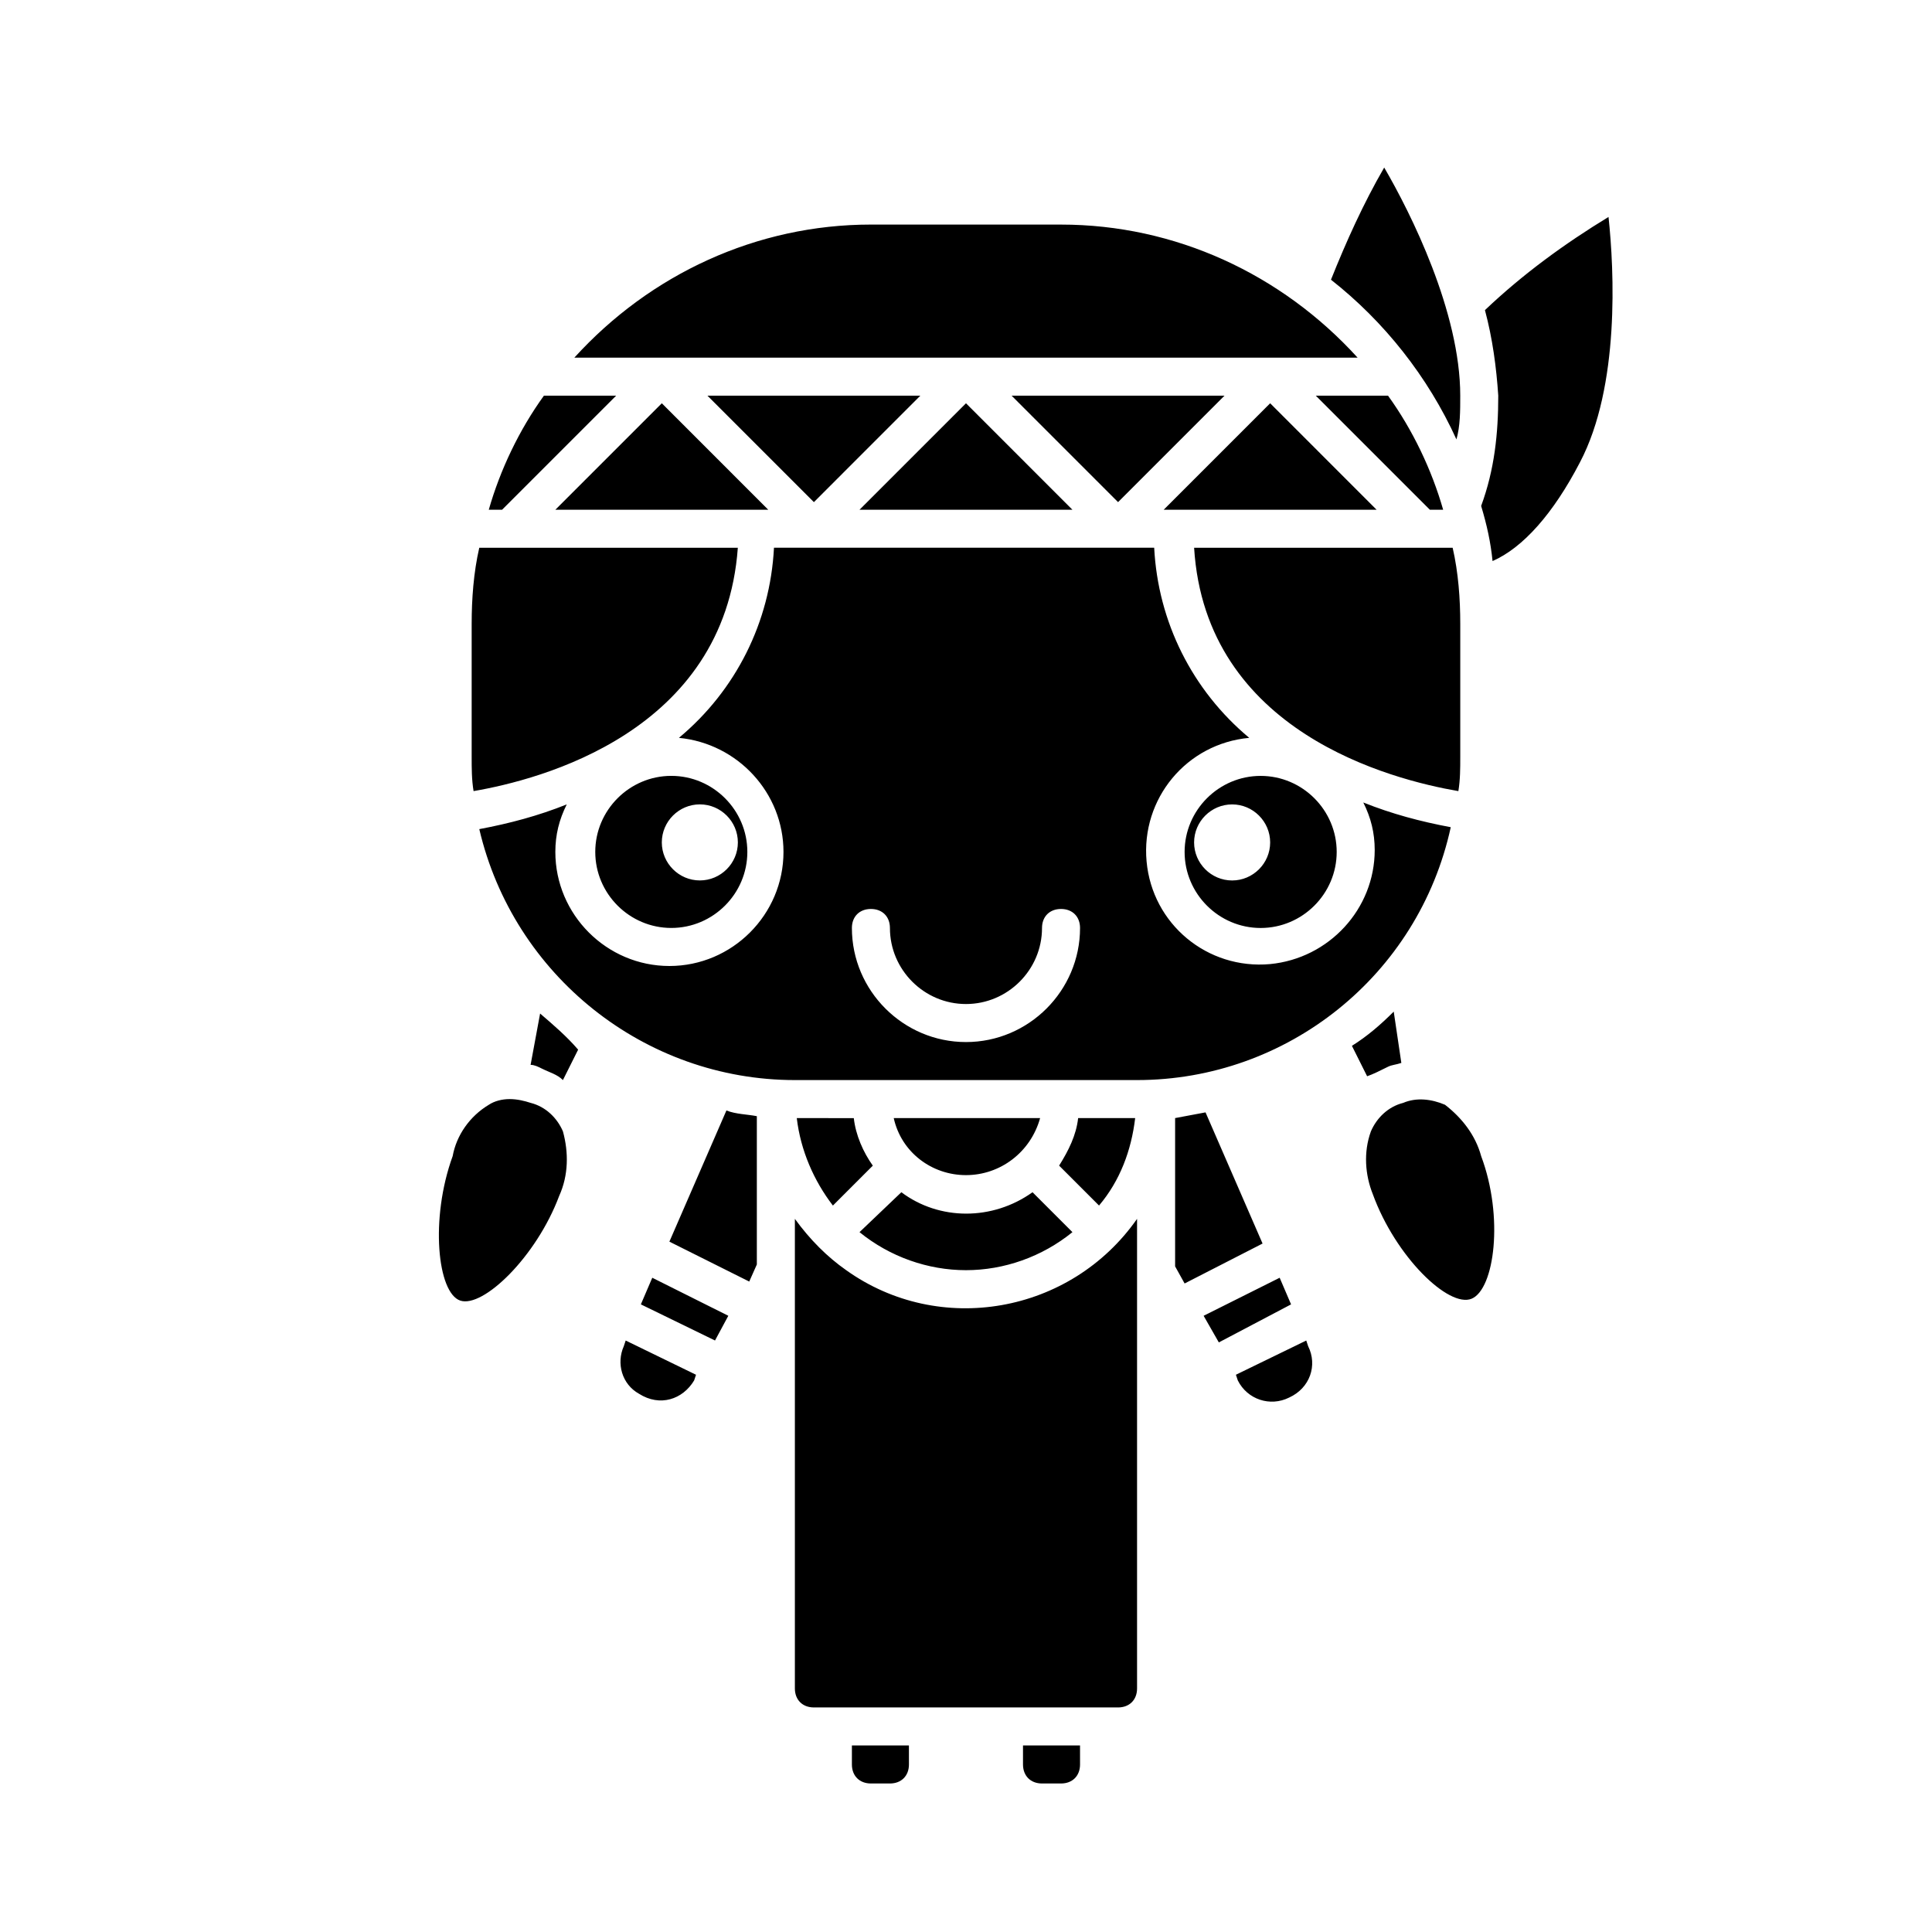 <?xml version="1.0" encoding="UTF-8"?>
<!-- Uploaded to: ICON Repo, www.svgrepo.com, Generator: ICON Repo Mixer Tools -->
<svg fill="#000000" width="800px" height="800px" version="1.1" viewBox="144 144 512 512" xmlns="http://www.w3.org/2000/svg">
 <path d="m313.34 513.36c-4.535-2.519-6.047-8.062-4.031-12.594l0.504-1.512 18.641 9.07-0.504 1.512c-3.023 5.035-9.066 7.051-14.609 3.523v0zm131.49-73.051h-15.113c-0.504 4.535-2.519 8.566-5.039 12.594l10.578 10.578c5.547-6.547 8.566-14.609 9.574-23.172zm-89.676 0c1.008 8.566 4.535 16.625 9.574 23.176l10.578-10.578c-2.519-3.527-4.535-8.062-5.039-12.594zm-61.969 3.523c-1.512-3.527-4.535-6.551-8.566-7.559-1.512-0.5-3.527-1.004-5.539-1.004-2.016 0-4.031 0.504-5.543 1.512-5.039 3.023-8.566 8.062-9.574 13.602-6.047 16.625-4.031 36.273 2.016 38.289s20.152-11.586 26.199-27.711c2.519-5.539 2.519-11.586 1.008-17.129zm152.15-13.602h-90.684c-39.801 0-74.562-27.711-83.633-66.504 8.062-1.512 15.617-3.527 23.176-6.551-2.016 4.031-3.023 8.062-3.023 12.594 0 16.625 13.602 30.23 30.23 30.23 16.625 0 30.23-13.602 30.23-30.23 0-15.617-12.09-28.719-27.711-30.23 15.113-12.594 24.184-30.73 25.191-50.383h100.76c1.008 19.648 10.078 37.785 25.191 50.383-16.625 1.512-28.719 16.121-27.207 32.746s16.121 28.719 32.746 27.207c15.617-1.512 27.711-14.609 27.711-30.23 0-4.535-1.008-8.566-3.023-12.594 7.559 3.023 15.113 5.039 23.176 6.551-8.566 39.301-43.332 67.012-83.133 67.012zm-15.113-40.305c0-3.023-2.016-5.039-5.039-5.039s-5.039 2.016-5.039 5.039c0 11.082-9.07 20.152-20.152 20.152-11.082 0-20.152-9.07-20.152-20.152 0-3.023-2.016-5.039-5.039-5.039-3.023 0-5.039 2.016-5.039 5.039 0 16.625 13.602 30.23 30.23 30.23s30.23-13.605 30.23-30.23zm47.863-40.305c11.082 0 20.152 9.07 20.152 20.152s-9.07 20.152-20.152 20.152c-11.082 0-20.152-9.07-20.152-20.152s9.066-20.152 20.152-20.152zm2.519 17.633c0-5.543-4.535-10.078-10.078-10.078s-10.078 4.535-10.078 10.078 4.535 10.078 10.078 10.078 10.078-4.535 10.078-10.078zm23.176-128.47c-20.152-22.168-48.367-35.266-78.594-35.266l-50.383-0.004c-30.23 0-58.441 13.098-78.594 35.266zm27.203 105.8v-35.266c0-6.551-0.504-13.602-2.016-20.152h-68.516c3.023 48.871 52.395 61.465 70.031 64.488 0.5-3.023 0.5-6.047 0.5-9.07zm-146.11 261.98h-15.113v5.039c0 3.023 2.016 5.039 5.039 5.039h5.039c3.023 0 5.039-2.016 5.039-5.039zm45.344 0h-15.113v5.039c0 3.023 2.016 5.039 5.039 5.039h5.039c3.023 0 5.039-2.016 5.039-5.039zm60.457-105.8-0.504-1.512-18.641 9.07 0.504 1.512c2.519 5.039 8.566 7.055 13.602 4.535 5.543-2.523 7.559-8.57 5.039-13.605zm45.848-50.383c-1.512-5.543-5.039-10.078-9.574-13.602-3.527-1.512-7.559-2.016-11.082-0.504-4.031 1.008-7.055 4.031-8.566 7.559-2.016 5.539-1.512 11.586 0.504 16.625 6.047 16.625 20.152 30.23 26.199 27.711 6.047-2.523 8.566-21.668 2.519-37.789zm-136.53 30.23c10.078 0 20.152-3.527 28.215-10.078l-10.578-10.578c-10.578 7.559-24.688 7.559-34.762 0l-11.09 10.578c8.062 6.551 18.137 10.078 28.215 10.078zm45.34 110.84v-124.44c-17.633 25.191-52.395 31.234-77.082 13.602-5.039-3.527-9.574-8.062-13.602-13.602v124.44c0 3.023 2.016 5.039 5.039 5.039h80.609c3.019 0 5.035-2.016 5.035-5.039zm-45.34-136.03c9.07 0 17.129-6.047 19.648-15.113h-38.793c2.012 9.066 10.074 15.113 19.145 15.113zm-128.98-166.26c-1.512 6.551-2.016 13.602-2.016 20.152v35.266c0 3.023 0 6.047 0.504 9.07 17.633-3.023 66.504-15.617 70.031-64.488zm299.26-87.664c-11.586 7.055-22.672 15.113-32.746 24.688 2.016 7.559 3.023 15.113 3.527 22.672 0 10.078-1.008 19.648-4.535 29.223 1.512 5.039 2.519 9.574 3.023 14.609 8.062-3.527 16.121-12.594 23.176-26.199 10.578-20.152 9.066-50.883 7.555-64.992zm-283.14 211.1-2.519 13.602c1.008 0 2.016 0.504 3.023 1.008 2.016 1.008 4.031 1.512 5.543 3.023l4.031-8.062c-3.023-3.523-6.551-6.547-10.078-9.57zm-13.602-133.51h3.527l30.23-30.23h-19.145c-6.555 9.07-11.59 19.648-14.613 30.23zm63.48 213.61-20.152-10.078-3.023 7.055 19.648 9.574zm159.71-274.57c14.105 11.082 25.695 25.695 33.25 42.32 1.008-3.527 1.008-7.559 1.008-11.59 0-22.168-13.098-48.367-20.152-60.457-5.543 9.574-10.074 19.648-14.105 29.727zm-152.15 260.97v-39.297c-2.519-0.504-5.543-0.504-8.062-1.512l-15.113 34.762 21.16 10.578zm181.88-200.01c-3.023-10.578-8.062-21.16-14.609-30.23h-19.145l30.23 30.23zm-14.609 147.61c1.008-0.504 2.016-0.504 3.527-1.008l-2.016-13.602c-3.527 3.527-7.055 6.551-11.082 9.07l4.031 8.062c1.508-0.508 3.523-1.516 5.539-2.523zm-25.695 62.977-3.023-7.055-20.152 10.078 4.031 7.055zm-7.555-16.121-15.113-34.762c-2.519 0.504-5.543 1.008-8.062 1.512v39.297l2.519 4.535zm-156.69-123.94c11.082 0 20.152 9.07 20.152 20.152s-9.07 20.152-20.152 20.152-20.152-9.07-20.152-20.152 9.07-20.152 20.152-20.152zm-2.516 17.633c0 5.543 4.535 10.078 10.078 10.078s10.078-4.535 10.078-10.078-4.535-10.078-10.078-10.078c-5.547 0.004-10.078 4.539-10.078 10.078zm68.516-118.39h-56.426l28.215 28.215zm-68.516 2.016-28.215 28.215h56.426zm80.609 0-28.215 28.215h56.426zm80.609 0-28.215 28.215h56.426zm-12.094-2.016h-56.426l28.215 28.215z"/>
</svg>